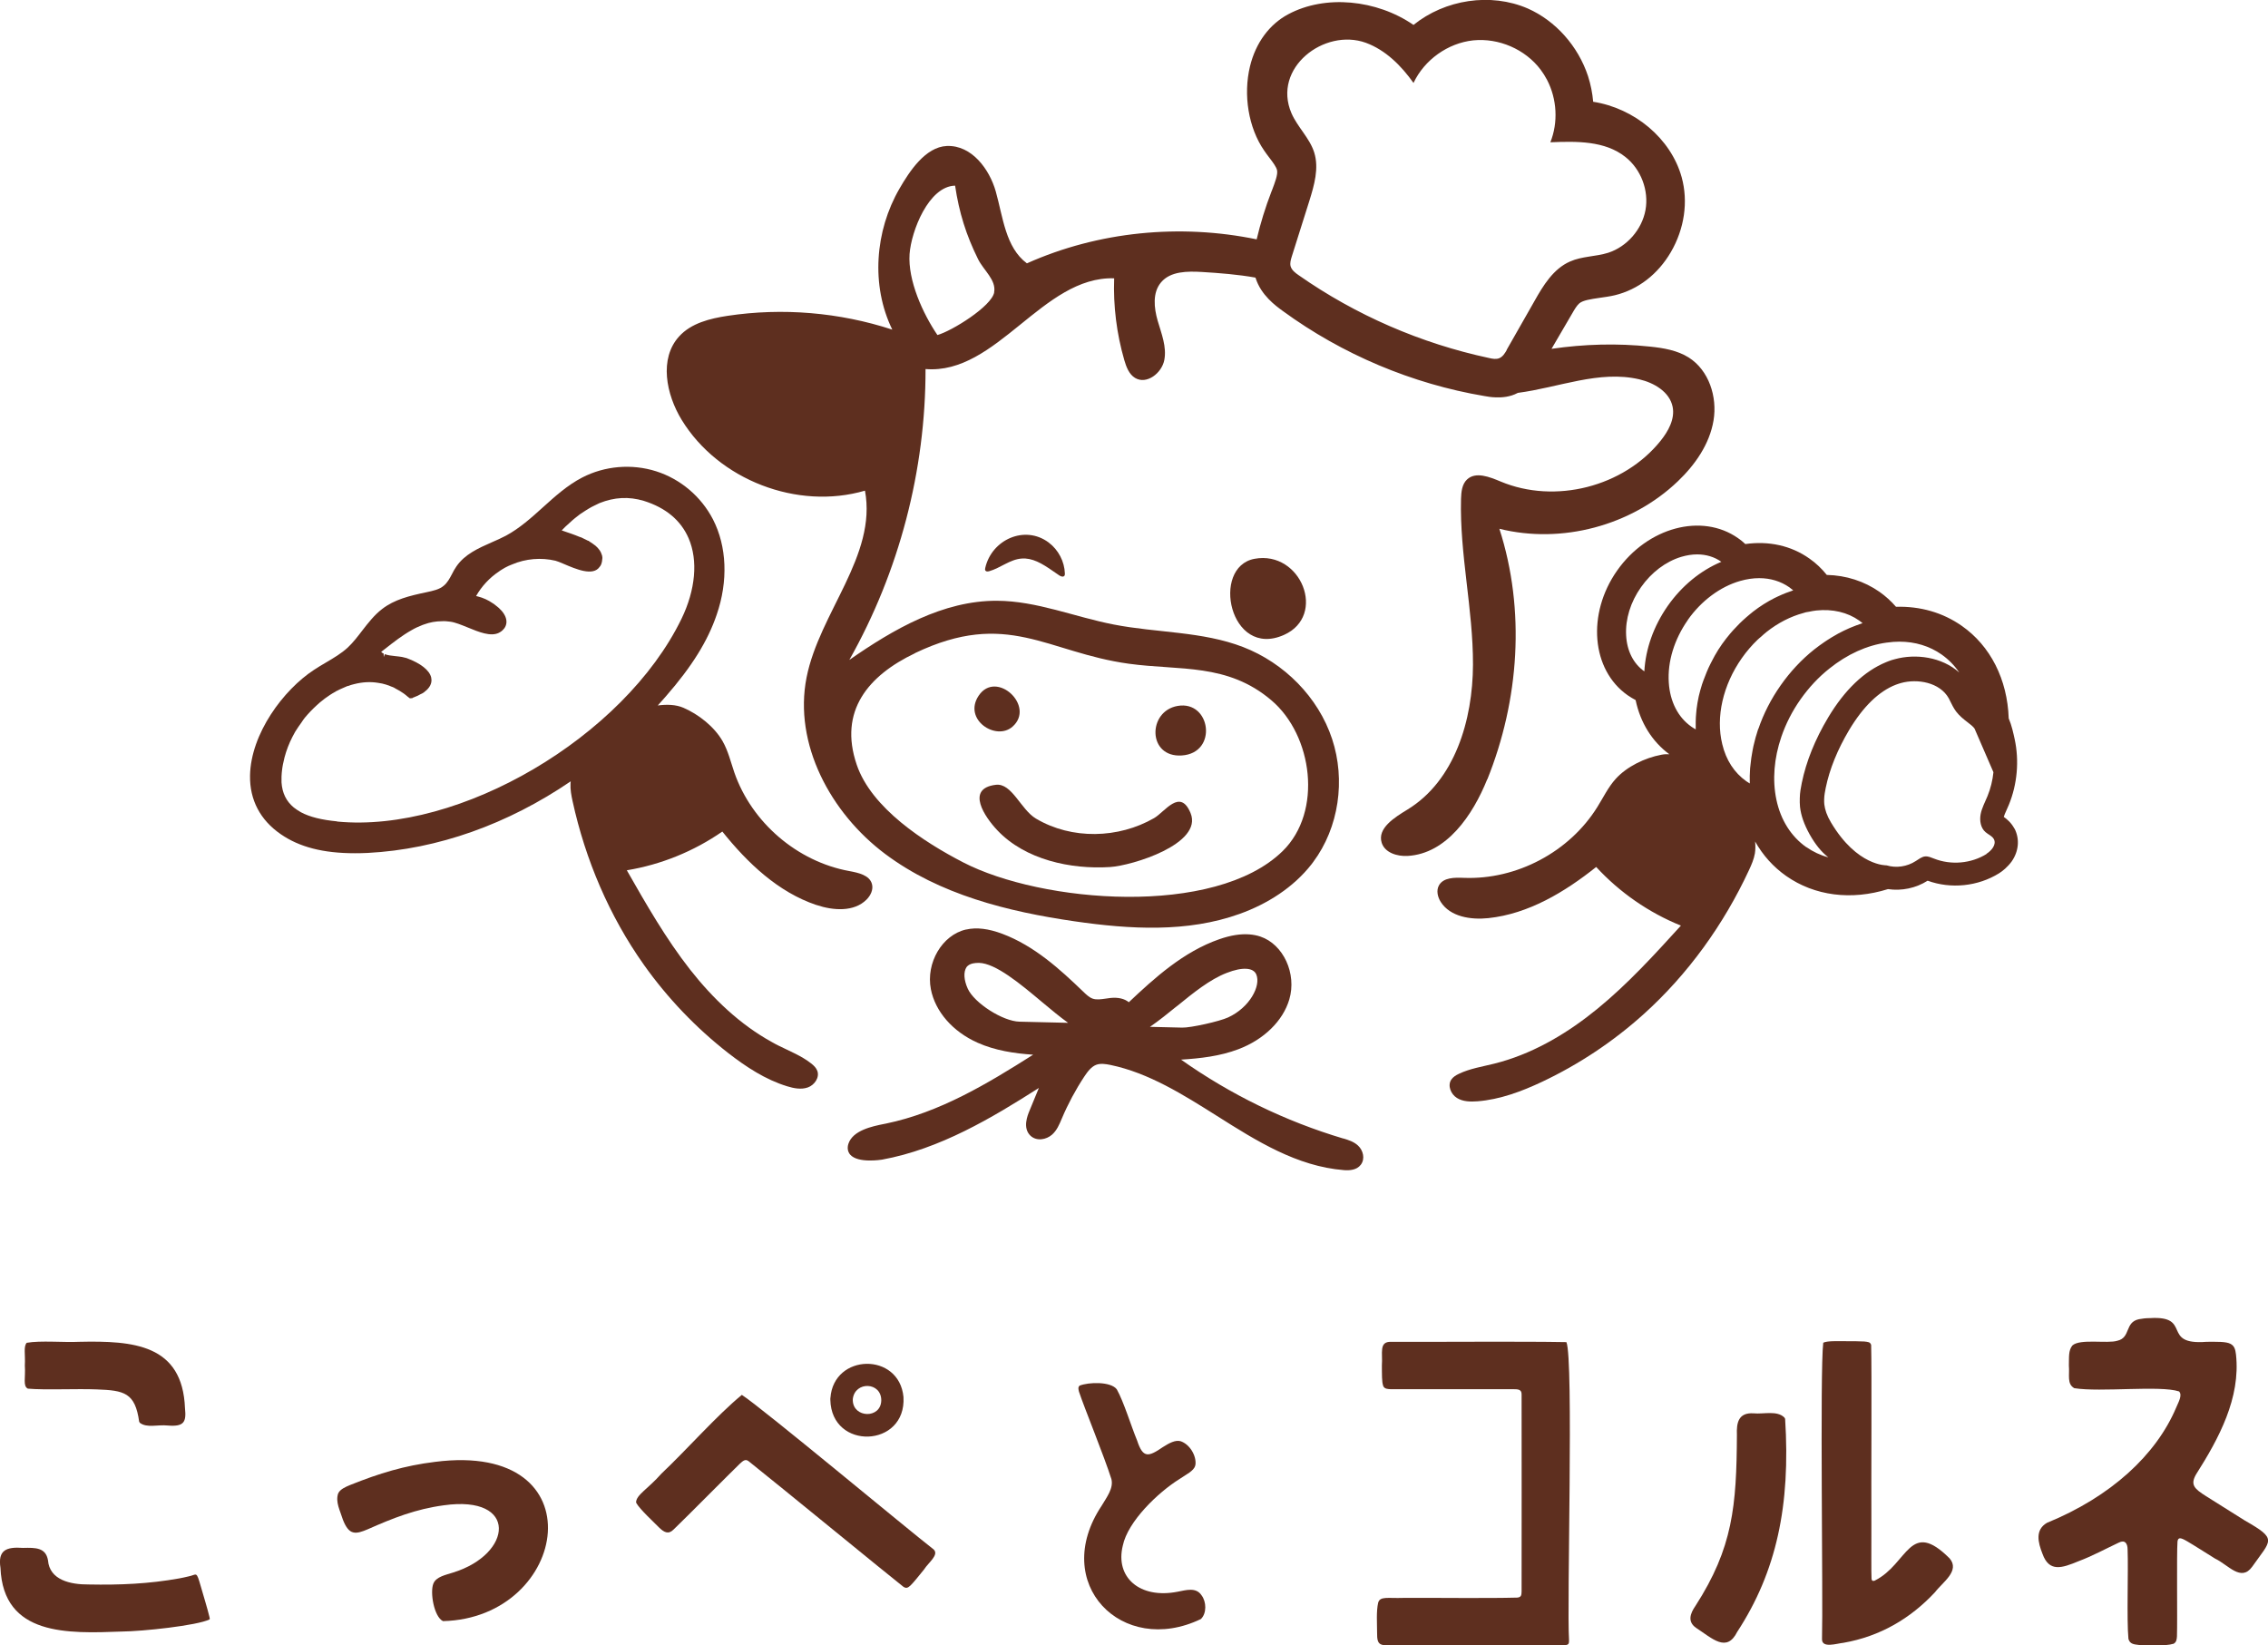 <?xml version="1.0" encoding="UTF-8"?>
<svg id="_レイヤー_2" data-name="レイヤー 2" xmlns="http://www.w3.org/2000/svg" viewBox="0 0 293.98 213.25">
  <defs>
    <style>
      .cls-1 {
        fill: #5e2f1f;
      }
    </style>
  </defs>
  <g id="DESIGN">
    <g>
      <g>
        <path class="cls-1" d="M27.19,209.7c0,.09,0,.14-.03.18-1.62.8-8.74,1.55-11.38,1.57-6.99.26-15.35.6-15.72-8.26-.35-2.27.72-2.74,2.92-2.58,1.63-.04,2.95-.05,3.24,1.6.2,2.56,2.89,3.16,5.29,3.14,4,.08,7.81-.08,11.74-.79.41-.08.8-.16,1.16-.25,1.14-.21,1.01-.83,1.63,1.33.34,1.2.86,2.86,1.12,3.96v.1ZM18.04,184.26c-.52-3.77-1.94-4.06-5.48-4.19-2.57-.11-6.76.1-8.95-.1-.67-.34-.28-1.39-.39-3,.08-1.47-.2-2.42.24-2.94,1.79-.32,4.79-.03,6.83-.13,6.98-.15,13.37.31,13.69,8.62.19,1.78-.13,2.4-2.22,2.23-1.34-.14-2.71.35-3.63-.35l-.09-.15Z"/>
        <path class="cls-1" d="M43.92,193.4c.27-.41.81-.67,1.46-.94,3.82-1.53,7.03-2.51,11.01-3,21.24-2.73,17.4,20.24,1.03,20.64-1.17-.56-1.71-3.76-1.24-4.88.37-.89,1.62-1.11,2.53-1.41,7.77-2.39,8.5-10.09-1.19-8.72-3.64.49-6.56,1.65-9.86,3.11-.73.31-1.36.53-1.87.4-.57-.12-.99-.74-1.34-1.64-.37-1.2-.99-2.28-.62-3.4l.09-.16Z"/>
        <path class="cls-1" d="M82.45,194.72c0-.98,1.52-1.73,3.29-3.74,3.24-3.06,7.25-7.61,10.42-10.2,2.54,1.62,21.72,17.61,24.85,20.02.77.7-.7,1.74-1.23,2.6-.69.85-1.36,1.7-1.76,2.08-.35.32-.56.4-.92.17-1.97-1.54-15.98-13.03-20.08-16.29-.44-.33-.77.03-1.12.34-1.49,1.44-6.87,6.88-8.58,8.52-.68.69-1.24.39-1.94-.3-.77-.78-2.38-2.26-2.88-3.09l-.04-.11ZM107.64,181.18c.41-5.79,8.91-5.97,9.47-.13.39,6.6-9.34,6.96-9.48.37v-.24ZM110.54,181.5c.07,2.28,3.62,2.4,3.69.02.04-2.44-3.42-2.55-3.69-.2v.17Z"/>
        <path class="cls-1" d="M154.93,189.96c-.22.7-1.16,1.12-2.02,1.71-2.84,1.77-6.72,5.52-7.37,8.64-1.02,4.11,2.19,6.94,7.1,5.98,1.08-.2,2.39-.63,3.11.47.63.83.68,2.33-.09,3.07-10.21,4.92-19.58-4.61-12.86-14.69.65-1.1,1.56-2.25,1.26-3.45-.93-2.95-3.52-9.26-4.2-11.32-.08-.32-.15-.58.08-.79,1.15-.46,4.04-.56,4.82.48.91,1.62,1.84,4.72,2.64,6.65.76,2.32,1.47,2.11,3.34.83.82-.52,1.6-.94,2.28-.76,1.17.38,2.06,1.84,1.94,3.02l-.05.18Z"/>
        <path class="cls-1" d="M179.28,179.56c-.17-.44-.15-1.45-.16-2.59.13-1.62-.43-3.12,1.21-3.07,5.69.03,16.86-.07,22.71.04.95,2.25.04,34.14.34,38.6-.01.37.02.61-.42.66-.42.05-1.41.02-2.88.03h-19.12c-2.06.04-2.48.13-2.46-1.64,0-1.2-.12-2.75.14-3.88.24-.87,1.26-.55,3.24-.62,4.22-.03,10.78.07,14.82-.04.51-.07.51-.34.53-.79,0-3.41.02-22.53,0-25.53.02-.72-.54-.68-1.13-.69-2.79-.01-13.06,0-15.85,0-.37-.02-.75-.03-.93-.36l-.05-.12Z"/>
        <path class="cls-1" d="M231.39,183.89c.71,11.18-1.11,19.8-6.21,27.6-1.37,2.74-3.21.87-5.35-.53-1.12-.79-.75-1.85-.06-2.84,4.85-7.53,5.32-12.94,5.37-22.14-.07-1.6.2-2.94,2.17-2.81,1.27.13,3.05-.41,3.99.55l.1.18ZM243.04,204.83c4.3-2.16,4.46-8.06,9.67-2.86,1.39,1.62-.93,3.1-1.89,4.38-3.18,3.41-7.12,5.73-11.87,6.56-.86.08-2.81.76-2.78-.49.15-5.25-.29-34.55.16-38.4.51-.26,1.87-.2,2.71-.2,1.01,0,2.02,0,2.61.04.48.06.77.05.89.45.09,3.33,0,17.82.03,23.33.01,3.39-.03,6.07.02,6.98.03.21.12.32.35.25l.1-.03Z"/>
        <path class="cls-1" d="M281.69,213.04c-.91.31-3.35.19-4.44.15-.73-.08-1.18-.15-1.36-.79-.24-2.55,0-8.79-.11-11.58,0-.77-.33-1.3-1.13-.9-1.69.79-3.42,1.74-5.24,2.42-2.15.89-3.79,1.45-4.66-.96-.59-1.49-.98-3.11.58-4.02,8.27-3.38,14.15-8.79,16.75-14.94.26-.64.85-1.61.37-2.09-2.46-.81-10.16.13-13.58-.42-.98-.56-.59-1.67-.7-2.94.03-1.11-.07-1.94.45-2.59.98-.92,4.57-.21,5.84-.62,1.75-.4.92-2.39,2.79-2.79.47-.09.93-.14,1.43-.14,5.57-.35,1.35,3.54,7.35,3.07,1.33,0,2.51-.05,3.1.27.51.28.62.73.7,1.37.62,5.64-2.22,10.89-5.18,15.55-.76,1.34-.23,1.85,1.31,2.82,1.46.92,3.45,2.17,5.03,3.16,4.28,2.44,3.4,2.47.94,5.98-1.45,2.01-3.1-.25-4.82-1.06-1.1-.68-2.67-1.69-3.58-2.22-.87-.51-1.19-.57-1.28,0-.12,1.71,0,9.94-.07,12.31-.03.38-.06.7-.37.91l-.12.07Z"/>
      </g>
      <g>
        <path class="cls-1" d="M261.11,107.39c-.4-.76-.97-1.23-1.38-1.52.07-.24.2-.53.34-.84.11-.24.22-.49.32-.73,1.09-2.66,1.36-5.69.75-8.52-.17-.76-.37-1.74-.77-2.68-.17-5.04-2.36-9.38-6.07-11.98-2.46-1.73-5.39-2.57-8.54-2.48-.63-.73-1.35-1.38-2.13-1.93-1.99-1.39-4.33-2.14-6.84-2.2-.65-.81-1.4-1.53-2.25-2.12-2.37-1.68-5.27-2.31-8.31-1.88-.29-.28-.61-.54-.95-.77-4.69-3.29-11.72-1.41-15.67,4.21-3.94,5.61-3.33,12.86,1.36,16.15.34.23.69.45,1.04.63.61,2.91,2.12,5.36,4.37,7.02-.36-.02-.71,0-1.05.07-2.12.4-4.45,1.52-5.9,3.12-.97,1.07-1.6,2.4-2.37,3.63-3.61,5.83-10.47,9.47-17.32,9.2-1.19-.05-2.66-.06-3.23.99-.36.66-.16,1.5.24,2.13,1.23,1.93,3.89,2.34,6.17,2.1,5.2-.55,9.89-3.37,13.98-6.63,3.04,3.3,6.82,5.92,10.98,7.6-3.43,3.77-6.87,7.55-10.81,10.77-3.69,3.02-7.87,5.55-12.45,6.87-.31.09-.62.17-.93.25-1.55.39-3.15.63-4.59,1.32-.38.18-.76.41-.99.76-.5.77-.05,1.87.73,2.36.77.49,1.75.51,2.67.44,2.92-.23,5.73-1.28,8.38-2.53,4.78-2.26,9.23-5.22,13.16-8.76,5.77-5.2,10.39-11.64,13.66-18.68.32-.69.63-1.4.76-2.15.08-.51.08-1.03.03-1.55,1.01,1.79,2.36,3.3,4.03,4.47,3.68,2.58,8.44,3.19,13.19,1.7,1.77.26,3.62-.12,5.14-1.09,3.02,1.1,6.53.74,9.26-.96.46-.29,1.1-.8,1.64-1.54.91-1.31,1.06-2.88.37-4.25ZM213.14,87.01c-1.42-1-2.26-2.66-2.36-4.68-.11-2.09.57-4.31,1.93-6.23,1.35-1.92,3.2-3.32,5.21-3.93.71-.21,1.4-.32,2.06-.32,1.16,0,2.24.32,3.14.96-2.69,1.13-5.12,3.11-6.95,5.72-1.83,2.62-2.87,5.57-3.03,8.48ZM218.77,80.35c1.74-2.48,4.21-4.32,6.8-5.06.84-.24,1.66-.36,2.46-.36,1.45,0,2.78.4,3.9,1.18.18.13.35.26.51.4-.14.04-.28.1-.41.15-.17.06-.34.12-.51.18-.36.14-.71.29-1.07.46-.14.07-.28.13-.42.2-.97.49-1.92,1.09-2.81,1.78-.13.1-.26.21-.39.32-.31.26-.62.52-.92.8-.14.13-.28.26-.42.4-.29.29-.57.59-.85.89-.12.13-.24.26-.35.4-.38.45-.74.91-1.08,1.39-.34.48-.65.98-.94,1.49-.09.16-.17.31-.25.47-.19.36-.38.72-.55,1.09-.08.18-.16.36-.24.55-.15.37-.29.73-.43,1.1-.06.17-.12.34-.18.51-.16.49-.29.99-.41,1.48,0,.04-.02.09-.03.13-.12.53-.2,1.07-.27,1.6-.02.18-.03.35-.05.53-.03.36-.06.72-.06,1.08,0,.2,0,.4,0,.6,0,.14,0,.28,0,.42-.19-.11-.38-.22-.56-.35-1.73-1.21-2.77-3.24-2.93-5.71-.18-2.71.7-5.59,2.47-8.12ZM227.9,94.47c-.25.74-.45,1.49-.62,2.23-.05.2-.08.41-.12.61-.12.61-.2,1.22-.26,1.82-.01.15-.04.3-.05.45-.05.66-.06,1.31-.04,1.96-.15-.09-.3-.19-.45-.29-1.55-1.09-2.63-2.74-3.12-4.81-.86-3.5.09-7.67,2.54-11.15.61-.87,1.3-1.67,2.04-2.38.14-.14.3-.26.45-.39.23-.21.46-.42.7-.61,1.49-1.18,3.13-2.02,4.81-2.47.1-.03.2-.07.3-.09.13-.03.27-.04.41-.07.31-.06.62-.13.94-.16h0c2.11-.22,4.04.23,5.57,1.31.15.11.29.22.43.33-.08.03-.16.06-.25.09-.39.13-.77.27-1.15.43-.11.05-.23.09-.34.14-.48.21-.95.44-1.42.69-.09.05-.17.1-.26.15-.39.22-.78.45-1.16.7-.12.08-.24.16-.36.24-.45.31-.9.63-1.34.98-1.63,1.3-3.09,2.86-4.34,4.64-1.25,1.78-2.22,3.68-2.89,5.65ZM234.14,109.8c-1.97-1.39-3.32-3.51-3.88-6.15-.54-2.56-.31-5.38.64-8.16.58-1.69,1.41-3.33,2.49-4.86,1.08-1.53,2.33-2.87,3.73-3.98,2.32-1.86,4.89-3.03,7.45-3.37h.02c.55-.08,1.09-.12,1.61-.12,2.04,0,3.91.57,5.48,1.67.89.63,1.66,1.41,2.28,2.33-2.26-2.03-5.66-2.47-8.34-1.73-.29.07-.58.16-.85.27l-.3.12h0c-2.83,1.17-5.36,3.58-7.51,7.18-1.69,2.83-2.84,5.68-3.41,8.46-.12.58-.25,1.28-.26,1.97-.02.38,0,.75.03,1.15.13,1.13.53,2.26,1.25,3.56.73,1.3,1.53,2.29,2.42,2.97-1.03-.27-1.98-.72-2.84-1.32ZM257.51,110.67c-2,1.25-4.61,1.48-6.81.61-.37-.14-.75-.32-1.15-.29-.45.04-.84.36-1.24.61-1.11.72-2.53.93-3.77.55,0,0-3.81.14-7.2-5.55-.54-.9-.79-1.67-.87-2.35-.02-.21-.03-.42-.02-.67.01-.49.11-1.01.2-1.46.5-2.44,1.52-4.95,3.02-7.48,1.83-3.07,3.89-5.06,6.07-5.9l.43-.15h.01c.07-.03.15-.05.23-.07,2.13-.59,5.03-.09,6.19,1.98.08.15.15.29.22.44.19.38.4.82.73,1.27.45.59.99,1.01,1.47,1.38.38.29.74.57.92.83l2.45,5.66c-.11,1.06-.36,2.1-.77,3.1-.32.79-.73,1.51-.89,2.35-.15.83,0,1.77.63,2.31.36.32.87.5,1.09.92.36.7-.32,1.49-.97,1.9Z"/>
        <path class="cls-1" d="M105.84,117.29c2.17.73,4.86.92,6.48-.7.53-.53.91-1.31.7-2.03-.32-1.15-1.76-1.45-2.94-1.67-6.74-1.23-12.64-6.29-14.89-12.76-.47-1.37-.8-2.8-1.52-4.06-1.07-1.88-3.1-3.48-5.08-4.34-.99-.43-2.18-.45-3.33-.3.35-.38.69-.77,1.04-1.17,3.41-3.91,5.44-7.19,6.6-10.6,1.5-4.35,1.32-8.85-.49-12.36h0c-1.53-2.95-4.21-5.22-7.36-6.22-3.16-1-6.65-.71-9.59.81-1.91.99-3.53,2.45-5.09,3.86-1.48,1.34-3.02,2.72-4.78,3.67-.58.31-1.22.59-1.84.86-1.72.76-3.5,1.54-4.59,3.13-.22.31-.4.65-.58,1-.3.57-.59,1.11-1.05,1.49-.57.5-1.4.67-2.28.86-2.18.46-4.12.93-5.72,2.17-1.02.78-1.81,1.81-2.58,2.8-.58.76-1.18,1.54-1.86,2.18-.84.78-1.82,1.35-2.85,1.96-.52.3-1.03.61-1.53.94-3.96,2.58-8.21,8.27-8.3,13.72-.05,3.14,1.33,5.76,3.98,7.58,2.41,1.67,5.49,2.47,9.61,2.47.54,0,1.1-.01,1.68-.04,9.06-.47,18.15-3.73,26.3-9.28-.01.1-.02.2-.03.31-.04.76.11,1.52.27,2.27,1.66,7.59,4.76,14.88,9.25,21.21,3.06,4.31,6.76,8.18,10.93,11.43,2.32,1.8,4.82,3.44,7.62,4.3.88.27,1.83.46,2.7.15.86-.31,1.54-1.29,1.22-2.15-.15-.4-.47-.7-.8-.96-1.26-.99-2.77-1.58-4.19-2.29-.29-.14-.57-.29-.85-.45-4.18-2.29-7.7-5.67-10.65-9.42-3.14-4.01-5.68-8.45-8.2-12.87,4.43-.73,8.69-2.46,12.38-5.02,3.27,4.08,7.24,7.86,12.19,9.52ZM43.69,106.45c-2-.19-3.54-.57-4.68-1.18-.37-.21-.68-.42-.93-.62-.98-.81-1.5-1.88-1.59-3.26v-.25c0-.15-.01-.3,0-.49,0-.16.02-.31.03-.47l.03-.29c.05-.49.16-1.06.33-1.73.24-.91.6-1.84,1.03-2.67l.35-.65c.26-.41.53-.82.84-1.24.13-.21.27-.4.41-.58.45-.54.96-1.08,1.53-1.6.13-.13.27-.25.4-.36.41-.35.86-.69,1.34-1,.2-.13.41-.26.69-.41.06-.05.13-.09.23-.13.21-.11.46-.23.7-.33.24-.11.47-.21.62-.27l.15-.03c.21-.09.45-.16.71-.22,1.08-.28,2.13-.34,3.14-.17.17.02.35.06.52.09.33.08.63.17.9.27.05.03.11.05.16.07l.15.06c.11.03.21.08.32.13l.22.13c.33.17.68.37,1.03.62.17.12.33.25.5.4l.3.23.33-.02.05-.05c.07-.02.14-.05.2-.08.32-.12.61-.25.77-.36.21-.08.36-.18.48-.26.05-.03.1-.08.16-.14.13-.09.22-.18.35-.32.51-.56.51-1.11.43-1.47-.22-.93-1.36-1.84-3.18-2.51l-.2-.05c-.26-.08-.55-.13-.85-.16l-.45-.05c-.48-.05-.94-.1-1.33-.25l-.14.37h0s-.01-.45-.01-.45c-.05-.02-.09-.05-.15-.07-.03-.03-.07-.06-.12-.1-.02-.02-.03-.04-.05-.05l.48-.37c1.16-.91,2.26-1.77,3.46-2.44.42-.25.87-.46,1.41-.67.05-.02.09-.04.2-.07.75-.28,1.53-.42,2.34-.42.34-.03.69.02,1.06.06.63.08,1.43.41,2.27.75,1.45.6,2.96,1.21,4.02.7l.14-.08s.04-.02.07-.04c.22-.13.39-.32.51-.47.63-.88.17-2.04-1.18-3.02-.12-.1-.24-.19-.34-.24-.55-.39-1.24-.7-1.88-.86l-.25-.06s0,0-.01,0c.72-1.27,1.75-2.38,3-3.21l.11-.08c.06-.04.12-.09.22-.14.28-.17.58-.35.86-.47.09-.03.18-.07.26-.11.07-.03.13-.06.22-.09,1.76-.75,3.76-.92,5.62-.48.21.05.63.22,1.07.41,1.61.69,3.81,1.63,4.66.38.14-.16.23-.36.28-.6.03-.14.05-.26.04-.28.03-.13.03-.23.03-.35-.02-.17-.05-.33-.12-.45-.03-.08-.06-.18-.1-.24-.07-.13-.15-.28-.27-.4-.1-.12-.21-.26-.43-.44-.05-.04-.11-.08-.13-.09-.14-.11-.3-.23-.47-.33-.05-.04-.11-.08-.17-.11l-.1-.09h-.07s-.09-.05-.14-.07c-.06-.03-.13-.06-.18-.09-.12-.07-.24-.12-.31-.15-.15-.09-.33-.16-.49-.2-.66-.28-1.31-.49-1.83-.67-.15-.05-.32-.11-.46-.16.31-.33.64-.65.98-.94.49-.47,1-.86,1.38-1.15.42-.28.97-.65,1.5-.94l.28-.14c.26-.13.51-.26.76-.37,1.93-.77,3.8-.87,5.74-.29,2.85.89,4.8,2.52,5.81,4.85,1.24,2.88.9,6.68-.93,10.45-7.45,15.31-28.73,27.81-44.64,26.26Z"/>
        <path class="cls-1" d="M135.93,70.31c-3.11-2.32-7.39-.36-8.22,3.29-.03.12-.05.26.03.36.1.14.31.11.48.07,1.45-.41,2.69-1.53,4.2-1.64.34-.03.67,0,.99.06,1.4.28,2.66,1.3,3.89,2.12.21.14.52.25.67.05.06-.08.06-.19.06-.29-.05-1.56-.84-3.07-2.09-4.01Z"/>
        <path class="cls-1" d="M162.62,72.42c-5.7,1.05-3.24,13,3.8,9.87,5.62-2.5,2.22-10.98-3.8-9.87Z"/>
        <path class="cls-1" d="M129.09,101.71c-4,.47-1.4,4.23.19,5.9,3.61,3.82,9.51,5.08,14.59,4.76,2.91-.18,12.1-3.01,10.45-7-1.35-3.27-3.32-.15-4.73.66-4.61,2.65-10.66,2.82-15.31.06-1.97-1.17-3.11-4.63-5.2-4.38Z"/>
        <path class="cls-1" d="M153.18,97.91c4.73-.31,3.77-7.17-.54-6.42-3.91.68-3.91,6.71.54,6.42Z"/>
        <path class="cls-1" d="M131.24,94.18c3.03-2.66-2.11-7.44-4.39-4.01-2.05,3.08,2.24,5.9,4.39,4.01Z"/>
        <path class="cls-1" d="M174.13,147.56c-7.54-2.25-14.61-5.69-21.04-10.23,2.5-.16,5.03-.44,7.43-1.35,3.31-1.25,5.78-3.67,6.6-6.45.99-3.34-.77-7.15-3.75-8.15-.44-.15-.92-.24-1.41-.28-1.15-.09-2.43.11-3.9.62-4.65,1.61-8.42,5.04-11.74,8.17-.56-.46-1.39-.66-2.4-.55-.19.02-.39.05-.58.08-.63.09-1.22.18-1.72,0-.44-.16-.84-.54-1.22-.91-3.04-2.93-6.35-5.93-10.46-7.48-1.81-.68-3.35-.87-4.71-.56-.01,0-.02,0-.03,0-3.08.71-5.2,4.32-4.54,7.73.57,2.91,2.83,5.5,6.06,6.94,2.27,1.01,4.76,1.39,7.2,1.55-5.95,3.77-12.12,7.49-19.09,8.93l-.26.05c-1.49.3-4.03.82-4.6,2.57-.17.53-.09,1.03.23,1.4,1.02,1.17,4.1.65,4.13.65,7.48-1.36,14.28-5.43,20.33-9.29l-1.24,3.01c-.22.54-.9,2.18.15,3.18.8.75,2.05.52,2.8-.14.62-.55.94-1.31,1.27-2.1.8-1.89,1.77-3.7,2.89-5.4.42-.63.92-1.32,1.59-1.56.53-.19,1.19-.1,1.82.03,4.97,1.03,9.46,3.87,13.81,6.61,5.09,3.22,10.36,6.54,16.45,7.02.34.03.75.03,1.14-.06.4-.09.77-.27,1.05-.64.59-.78.29-1.87-.35-2.47-.55-.52-1.27-.74-1.93-.94ZM132.14,132.41c-2.16-.05-5.85-2.41-6.7-4.28-.5-1.11-.58-2.16-.15-2.8.18-.23.45-.39.82-.47.23-.05.49-.07.79-.07,2.15.05,5.34,2.7,8.15,5.06,1.2,1,2.35,1.96,3.4,2.71l-6.31-.15ZM152.57,130.39c2.09-1.7,4.25-3.46,6.44-4.3,2.02-.79,3.45-.7,3.83.2h0c.63,1.48-.86,4.29-3.65,5.57-1.13.52-4.85,1.35-5.95,1.32l-4.18-.1c1.18-.81,2.35-1.76,3.51-2.7Z"/>
        <path class="cls-1" d="M192.78,101.03c4.14-10.27,4.97-21.97,1.57-32.5,8.08,2.01,17.13-.4,23.14-6.16,2.24-2.14,4.11-4.82,4.62-7.88.51-3.06-.6-6.5-3.22-8.16-1.48-.93-3.27-1.23-5.01-1.41-4.25-.45-8.54-.33-12.77.29l2.67-4.57c.32-.56.62-1.06.94-1.33.48-.4,1.49-.54,2.56-.7.7-.1,1.38-.19,2.05-.35,3-.73,5.57-2.71,7.25-5.59,1.76-3.02,2.27-6.54,1.4-9.7-1.4-5.05-6.14-8.95-11.47-9.78-.1-1.13-.32-2.24-.67-3.33-1.29-3.9-4.21-7.17-7.81-8.76-4.82-2.09-10.74-1.16-14.81,2.13-4.78-3.29-11.44-3.95-16.24-1.38-2.44,1.3-4.21,3.7-4.95,6.73-.9,3.7-.21,7.98,1.83,10.93.21.3.43.62.67.92.46.6.9,1.19,1,1.62.13.57-.27,1.59-.63,2.55l-.1.25c-.78,2.01-1.41,4.07-1.91,6.17-9.93-2.05-20.51-1.03-29.78,3.11-2.78-2.06-3.1-6-4.04-9.33-.81-2.84-3.09-6.01-6.34-5.88-2.78.12-4.85,3.3-6.14,5.53-3.17,5.47-3.73,12.53-.93,18.27-6.85-2.24-14.22-2.86-21.34-1.79-2.3.35-4.73.95-6.29,2.67-2.62,2.87-1.69,7.52.34,10.83,4.77,7.78,15,11.72,23.75,9.16,1.57,8.43-5.9,15.79-7.57,24.2-1.71,8.63,3.13,17.59,10.17,22.87,7.04,5.28,15.9,7.49,24.61,8.75,7.13,1.03,14.58,1.47,21.36-.97,3.6-1.29,6.97-3.43,9.32-6.44.07-.09.14-.19.21-.28,3.34-4.48,4.21-10.64,2.45-15.95-1.79-5.42-6.21-9.85-11.53-11.91-5.3-2.05-11.19-1.83-16.77-2.92-5.07-.98-9.98-3.06-15.14-3.08-6.99-.03-13.41,3.68-19.14,7.67,6.46-11.44,9.9-24.57,9.88-37.7,9.25.76,15.18-12.06,24.45-11.76-.13,3.57.32,7.16,1.31,10.59.26.89.61,1.84,1.4,2.32,1.49.9,3.46-.61,3.79-2.32.33-1.71-.37-3.42-.86-5.09-.48-1.67-.69-3.65.44-4.98,1.22-1.45,3.41-1.45,5.31-1.34,2.29.14,4.65.32,6.93.73,0,.02,0,.05.02.07.71,2.21,2.56,3.56,3.54,4.27,7.7,5.62,16.74,9.43,26.12,11.01.35.06.87.16,1.49.17.83.03,1.84-.06,2.79-.56.01,0,.02-.01.03-.02,5.31-.69,10.56-2.97,15.75-1.76,1.93.45,3.94,1.63,4.33,3.57.31,1.58-.56,3.15-1.57,4.41-4.79,5.96-13.67,8.22-20.72,5.27-1.43-.6-3.25-1.33-4.37-.26-.65.62-.74,1.61-.77,2.5-.19,7.18,1.57,14.29,1.55,21.48-.02,7.18-2.35,15.04-8.49,18.79-1.69,1.03-3.94,2.43-3.34,4.31.41,1.29,2.01,1.78,3.37,1.7,5.04-.29,8.42-5.26,10.31-9.94ZM118.59,84.65c11.99-5.73,17.11-.09,27.73,1.37,6.61.91,12.78-.11,18.48,4.74,5.35,4.53,6.68,14.43,1.46,19.54-8.79,8.6-31.25,6.73-41.42,1.46-5.04-2.6-11.88-7.02-13.79-12.65-2.38-6.97,1.51-11.57,7.55-14.45ZM128.87,37.89c-.34,1.82-5.51,5.02-7.36,5.53-1.89-2.78-3.85-7.08-3.61-10.51.22-2.96,2.47-8.77,5.9-8.85.52,3.49,1.43,6.4,2.98,9.53.72,1.45,2.38,2.7,2.08,4.3ZM195.31,45.36c-.25.43-.52.87-.97,1.06-.41.17-.89.08-1.32-.02-8.84-1.89-17.28-5.55-24.68-10.73-.44-.3-.9-.65-1.05-1.16-.11-.43.03-.86.16-1.29.76-2.4,1.51-4.79,2.27-7.19.63-2.03,1.27-4.22.63-6.27-.59-1.87-2.17-3.29-2.95-5.09-2.52-5.86,4.25-11.06,9.63-9.13,2.57.94,4.6,2.97,6.19,5.21,1.41-3,4.46-5.17,7.74-5.52,3.3-.33,6.73,1.14,8.73,3.79.32.43.6.87.84,1.33,1.29,2.48,1.46,5.51.43,8.09,3.38-.14,7.06-.21,9.71,1.89,2.03,1.59,3.08,4.35,2.62,6.89-.46,2.52-2.4,4.75-4.84,5.54-1.62.51-3.4.44-4.94,1.13-2.16.94-3.48,3.11-4.63,5.16-1.19,2.11-2.4,4.21-3.59,6.3Z"/>
      </g>
    </g>
  </g>
</svg>